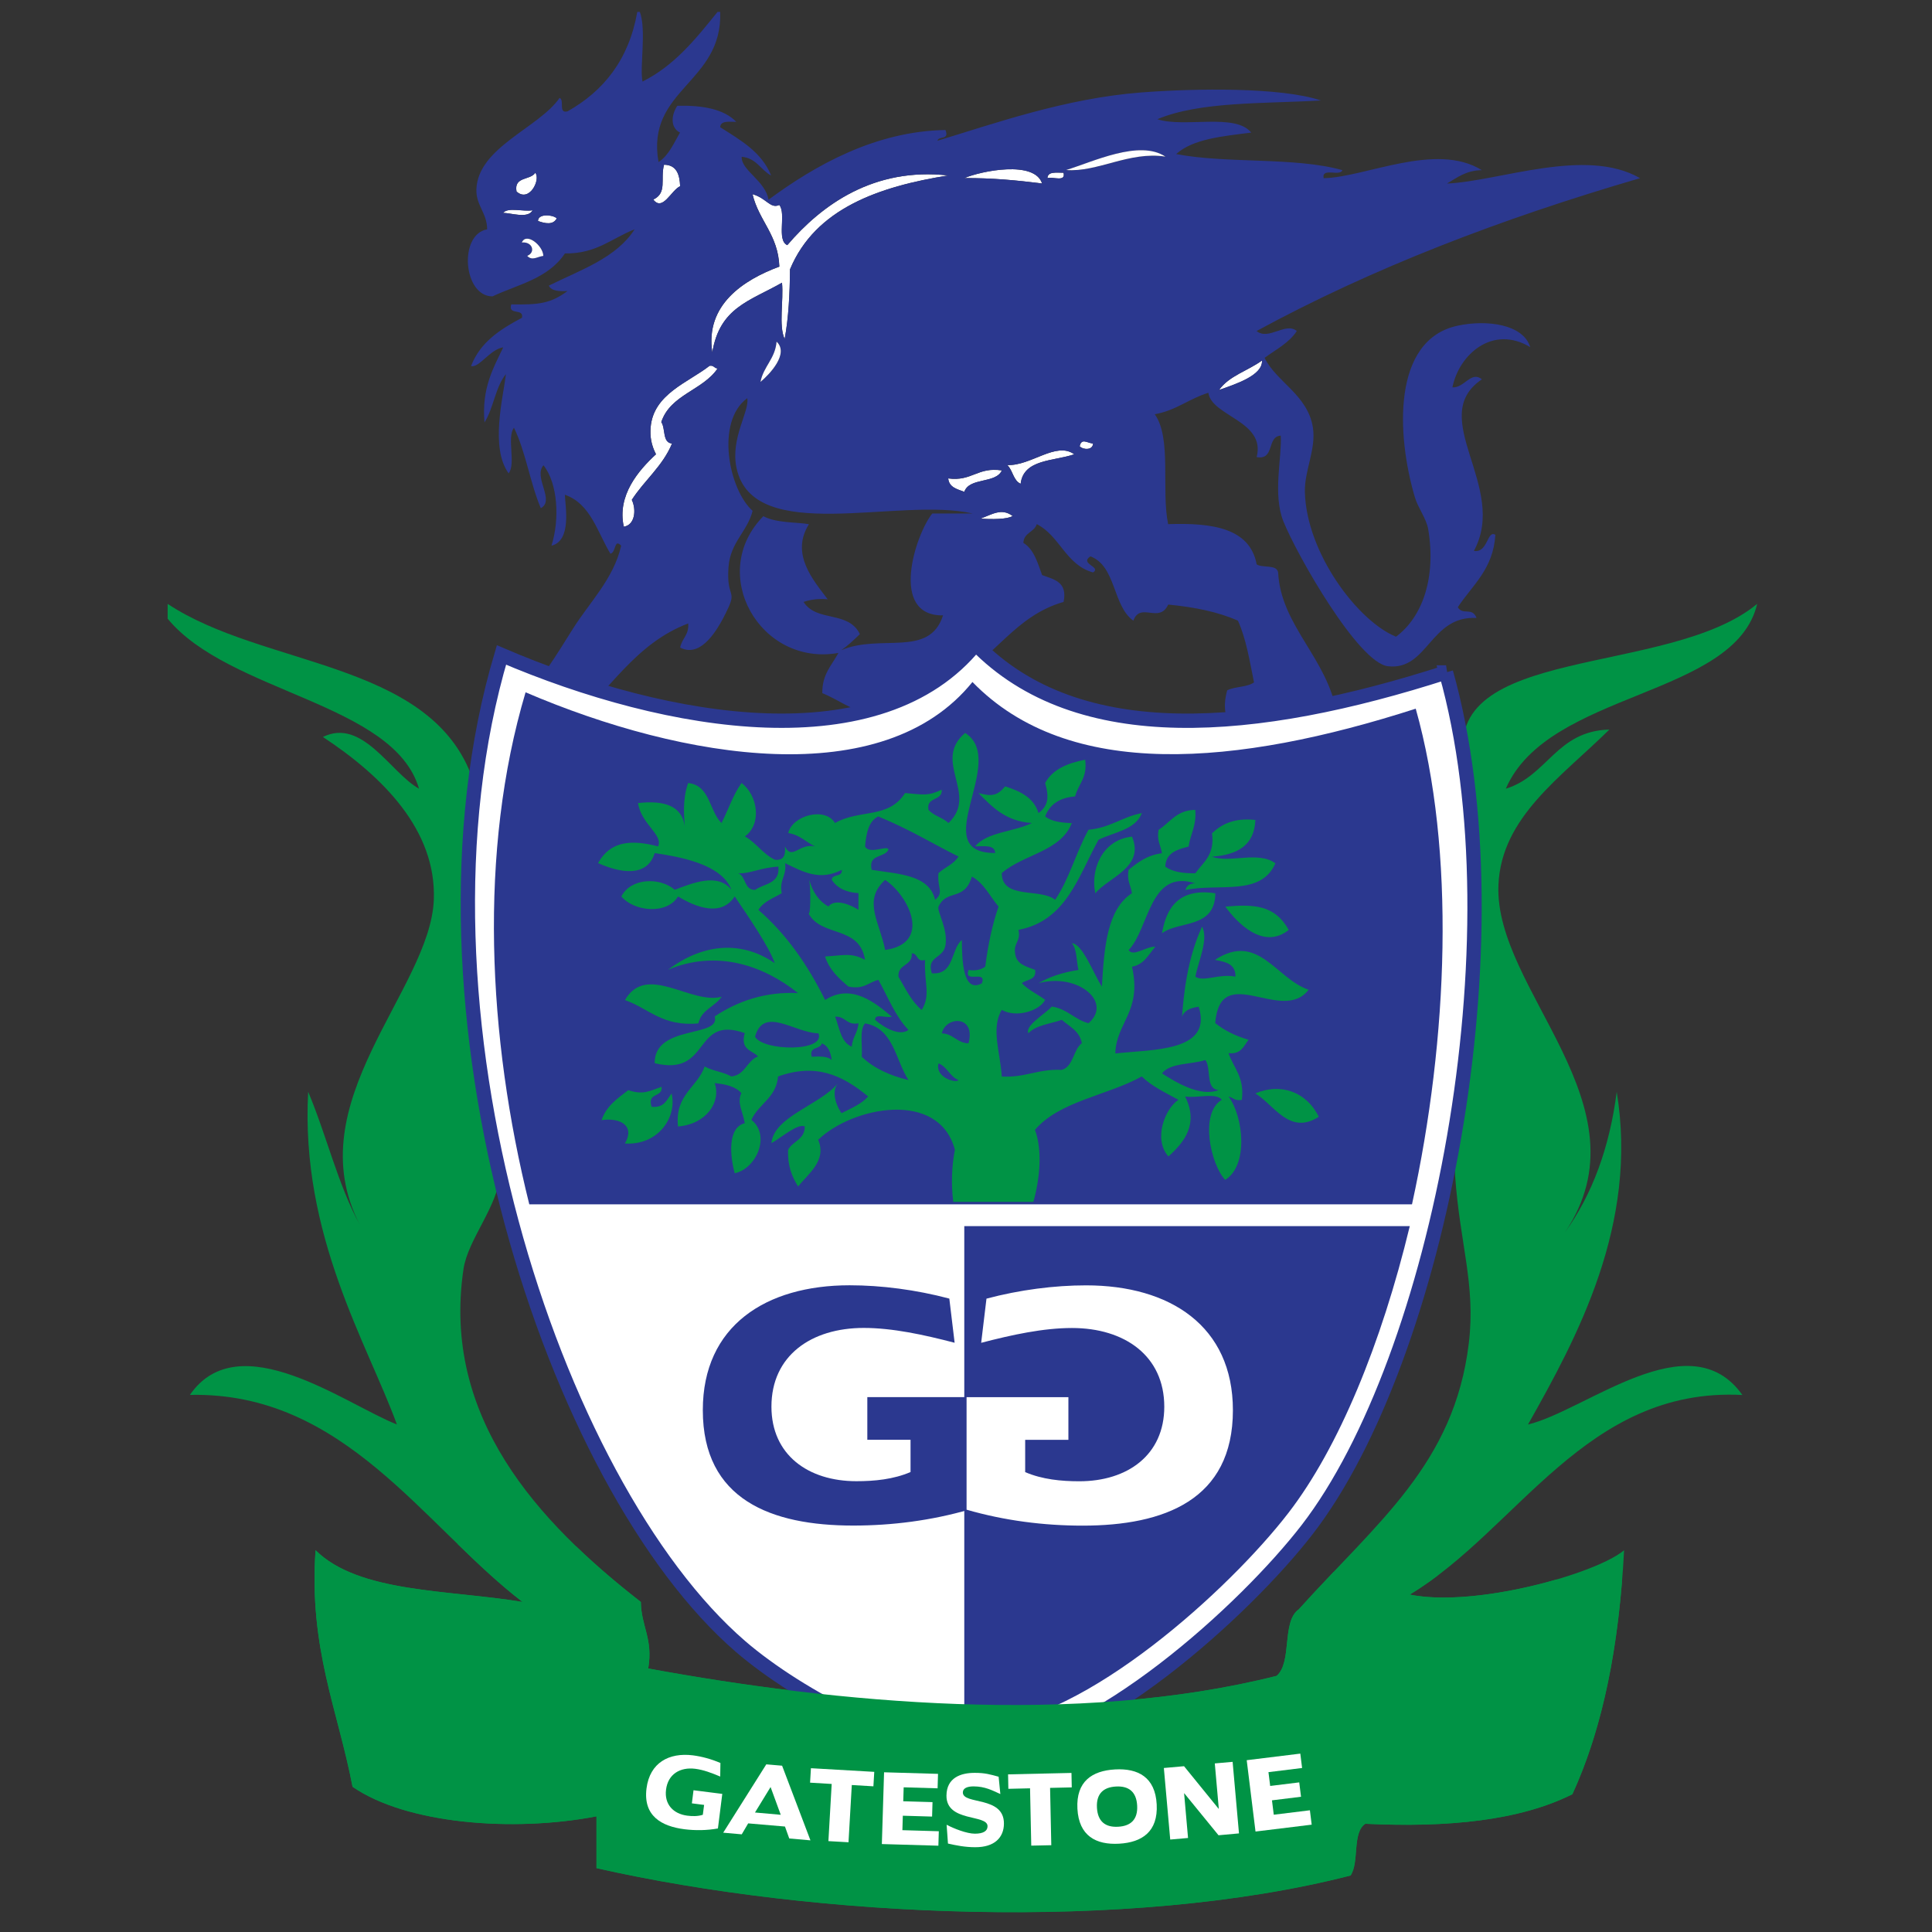 <?xml version="1.0" encoding="UTF-8"?>
<svg id="Layer_1" data-name="Layer 1" xmlns="http://www.w3.org/2000/svg" viewBox="0 0 270 270">
  <rect x="0" y="0" width="270" height="270" fill="#333333" stroke="none"/>
  <defs>
    <style>
      .cls-1, .cls-2, .cls-3, .cls-4 {
        fill-rule: evenodd;
      }

      .cls-1, .cls-5, .cls-3 {
        fill: #fff;
      }

      .cls-6, .cls-2 {
        fill: #2b388f;
      }

      .cls-3 {
        stroke: #2b388f;
        stroke-width: 2px;
      }

      .cls-7, .cls-4 {
        fill: #009345;
      }
    </style>
  </defs>
  <g>
    <g>
      <path class="cls-1" d="M92.8,23.02c1.73.02,2.18,1.32,2.25,3-1.27.59-2.44,3.58-3.75,1.87,1.99-.95.95-2.86,1.5-4.87Z"/>
      <path class="cls-1" d="M145.63,25.64c-3.44-.43-6.97-.78-10.87-.75,2.4-1.01,9.81-2.51,10.87.75Z"/>
      <path class="cls-1" d="M74.81,24.14c.79.93-.83,4.23-2.62,2.62-.4-2.14,1.95-1.54,2.62-2.62Z"/>
      <path class="cls-1" d="M108.91,28.64c1.02,1.23-.42,4.92,1.12,5.62,4.83-5.66,12.08-10.9,22.49-9.74-9.67,1.55-18.57,4.61-22.11,13.12-.03,3.46-.2,6.79-.75,9.74-.87-1.88-.13-5.37-.37-7.87-4.51,2.57-8.7,3.46-9.74,9.74-1.02-6.65,4.36-10.13,9.37-11.99-.16-4.46-2.86-6.39-3.75-10.12,1.94.52,2.5,2.1,3.75,1.5Z"/>
      <path class="cls-1" d="M148.63,24.14c.35,1.35-1.48.52-2.25.75.04-.96,1.25-.74,2.25-.75Z"/>
      <path class="cls-1" d="M70.31,29.76c.64-.86,2.86-.14,4.12-.38-.64,1.25-3.12.33-4.12.38Z"/>
      <path class="cls-1" d="M77.81,30.51c-.5.98-1.66.72-2.62.37,0-1.09,2.12-.89,2.62-.37Z"/>
      <path class="cls-1" d="M170.37,54.5c1.39-1.98,4.05-2.69,6-4.12.13,2.08-3.65,3.29-6,4.12Z"/>
      <path class="cls-1" d="M99.17,51.12c.61-.11.64.35,1.12.37-2.06,3.06-6.6,3.64-7.87,7.49.62.88.12,2.88,1.5,3-1.32,3.18-3.86,5.13-5.62,7.87.66,1.38.44,3.53-1.12,3.75-.97-4.38,2.08-7.88,4.5-10.12-.68-1.32-.85-2.52-.75-3.75.38-4.69,5.28-6.29,8.24-8.62Z"/>
      <path class="cls-1" d="M152.76,61.99c-.04.95-1.4.89-1.87.37.26-1.17,1-.49,1.87-.37Z"/>
      <path class="cls-1" d="M150.13,63.49c-2.89.98-7.09.66-7.49,4.12-1.04-.46-1.09-1.91-1.87-2.62,3.32.15,6.83-3.35,9.37-1.5Z"/>
      <path class="cls-1" d="M140.01,65.74c-.85,1.9-4.55.94-5.25,3-1-.38-2.13-.62-2.25-1.87,3.32.44,4.1-1.64,7.49-1.12Z"/>
      <path class="cls-1" d="M141.51,72.11c-.71.48-2.94.48-4.5.37,1.63-.59,2.95-1.54,4.5-.37Z"/>
      <path class="cls-2" d="M89.05,1.66h.37c.94,2.55-.04,7.75.37,9.74,4.5-2.25,7.48-6.01,10.49-9.74h.37c.35,9.97-10.42,10.8-8.62,20.99,1.44-.93,2.12-2.62,3-4.12-1.39-.7-1.22-2.49-.37-3.75,3.58-.08,6.52.47,8.24,2.25-.99,0-2.21-.21-2.25.75,2.82,1.8,5.79,3.45,7.12,6.75-1.47-.78-2.05-2.44-4.12-2.62-.08,1.91,3.33,3.36,3.75,6,6.47-4.77,14.9-9.58,24.73-9.74.59,1.47-.97.78-1.12,1.5,7.88-2.38,17.88-5.94,28.48-6.75,7.73-.59,19.57-.74,25.11,1.12-8.02.47-16.88.11-22.86,2.62,3.76,1.24,10.91-.91,13.12,1.87-3.99.51-8.12.87-10.49,3,7.13,1.37,16.61.38,23.23,2.25-.31.94-2.93-.43-2.62,1.12,5.8-.1,15.68-5.12,22.11-1.12-2.22.03-3.45,1.05-4.87,1.87,7.33-.32,19.39-5.14,26.98-.75-19.34,5.64-37.41,12.56-53.59,21.36,1.67,1.38,4.06-1.31,5.62,0-1.08,1.67-2.92,2.58-4.5,3.75,1.61,3.34,6.04,5.17,6.75,9.74.47,3.05-1.19,5.98-1.12,8.99.2,8.54,7.41,18.09,12.74,20.24,3.68-2.74,5.62-8.22,4.5-14.99-.25-1.53-1.41-2.94-1.87-4.5-2.56-8.64-3.22-22.03,6-23.98,4.09-.87,9.15-.19,10.12,3-5.25-3.16-9.95,1.03-10.87,5.62,1.65.13,2.61-2.36,4.12-1.12-7.87,5.3,3.75,15.02-1.12,23.98,1.98.33,1.82-2.96,3-2.25-.3,4.82-3.21,7.03-5.25,10.12.72,1.2,2-.09,2.62,1.5-6.5-.34-6.78,7.37-12.37,6.75-4.14-.46-12.71-15.5-14.62-20.24-1.52-3.79-.2-8.9-.37-11.99-2,.12-.79,3.46-3.37,3,1.3-5.06-6.29-5.69-6.75-8.99-2.68.82-4.52,2.48-7.49,3,2.4,3.35.88,10.62,1.87,15.36,6.21-.21,11.43.56,12.37,5.62.82.55,2.79-.04,3,1.12.39,7.54,6.95,11.99,8.24,19.86-3.4,4.23-18,6.29-15.36-3.37,1.06-.56,2.83-.42,3.75-1.12-.61-3.01-1.11-6.14-2.25-8.62-2.76-1.23-6.09-1.9-9.74-2.25-1.25,2.72-3.9-.43-4.87,2.25-2.92-2.07-2.38-7.61-6-8.99-1.6,1.06,1.59,1.46.37,2.25-3.82-1.05-4.63-5.11-7.87-6.75-.35,1.15-1.82,1.17-1.87,2.62,1.48.9,1.98,2.76,2.62,4.5,1.64.61,3.58.92,3,3.75-6.8,1.94-9.66,7.83-15.36,10.87-3.99-1.58-7.18,4.66-11.99,4.5-2.16-.07-4.12-1.73-6.37-2.62-.04-2.66,1.34-3.91,2.25-5.62-10.94,1.93-18.37-11.1-10.49-19.11,1.82.99,4.85.82,6.37,1.12-2.61,4.16.59,7.79,2.62,10.49-1.36-.12-2.44.06-3.37.37,1.85,2.89,6.25,1.16,7.87,4.5-.83.79-1.65,1.6-2.62,2.25,5.54-2.36,12.33,1.11,14.24-4.87-7.59.11-3.84-11.34-1.5-14.24h5.62c-10.32-2.37-30.66,4.58-32.98-6.37-.88-4.18,1.86-7.94,1.5-9.74-4.47,3.27-2.58,12.78.75,15.74-.73,2.91-3.12,4.38-3.37,7.87-.3,4.16,1.1,3.2,0,5.62-2,4.38-4.28,6.9-6.75,5.62.22-1.28,1.25-1.74,1.12-3.37-7.44,2.81-11.04,9.44-16.49,14.24-3-.37-5.75-.99-7.12-3,2.96-3.15,5.21-6.85,7.49-10.49,2.3-3.67,5.7-6.99,6.75-11.62-1.01-1.05-.67.92-1.5,1.12-1.84-3.03-2.76-6.98-6.37-8.24.07,1.66.97,6.42-1.87,7.12,1.17-3.68.89-8.72-1.12-11.24-1.45,1.7,1.66,4.89-.37,6-1.49-3.51-2.11-7.89-3.75-11.24-1.04,1.33.31,5.06-.75,6.37-2.6-3.6-.77-10.56-.37-13.87-1.47,1.77-1.73,4.77-3,6.75-.41-4.78,1.21-7.53,2.62-10.49-1.86.28-3.34,2.89-4.5,2.62,1.28-3.35,4.09-5.15,7.12-6.75.29-1.41-1.99-.26-1.5-1.87,3.95.07,5.52-.15,7.87-1.87-1.18.06-2.26.01-2.62-.75,4.42-2.2,9.4-3.84,11.99-7.87-3.16,1.22-5.31,3.43-9.74,3.37-2.38,3.56-6.61,4.34-10.12,6-4.1.01-4.77-8.65-.75-9.37-.01-2.32-1.59-3.35-1.5-5.62.24-5.85,8.74-8.56,11.62-12.74.74.26-.23,2.23,1.12,1.87,5.03-2.84,8.55-7.19,9.74-13.87ZM105.16,27.14c.89,3.73,3.58,5.66,3.75,10.12-5.01,1.86-10.39,5.34-9.37,11.99,1.04-6.29,5.23-7.17,9.74-9.74.25,2.5-.49,5.99.37,7.87.55-2.95.72-6.28.75-9.74,3.54-8.51,12.44-11.57,22.11-13.12-10.4-1.16-17.65,4.08-22.49,9.74-1.55-.7-.1-4.39-1.12-5.62-1.25.6-1.81-.98-3.75-1.5ZM176.36,50.38c-1.94,1.43-4.61,2.14-6,4.12,2.34-.83,6.13-2.05,6-4.12ZM149.01,23.77c4.35.34,8.85-2.67,13.87-1.87-3.63-2.43-10.17.75-13.87,1.87ZM91.3,27.89c1.3,1.71,2.48-1.28,3.75-1.87-.07-1.68-.52-2.98-2.25-3-.55,2.01.49,3.92-1.5,4.87ZM134.77,24.89c3.9-.03,7.43.32,10.87.75-1.06-3.26-8.47-1.76-10.87-.75ZM72.18,26.77c1.79,1.61,3.41-1.69,2.62-2.62-.67,1.08-3.02.48-2.62,2.62ZM146.38,24.89c.77-.23,2.6.6,2.25-.75-.99,0-2.21-.21-2.25.75ZM74.43,29.39c-1.26.24-3.48-.48-4.12.38,1-.05,3.48.87,4.12-.38ZM75.18,30.89c.96.34,2.12.61,2.62-.37-.51-.51-2.62-.71-2.62.37ZM73.68,35.76c.7.73,1.37.12,2.25,0-.03-1.44-2.39-3.36-3-1.87,1.47-.15,1.98,1.37.75,1.87ZM106.29,53.37c1.26-1.05,4.04-3.96,2.25-5.62-.2,2.42-1.82,3.43-2.25,5.62ZM90.92,59.74c-.1,1.23.07,2.43.75,3.75-2.42,2.23-5.47,5.74-4.5,10.12,1.56-.22,1.79-2.37,1.12-3.75,1.76-2.74,4.31-4.69,5.62-7.87-1.38-.12-.88-2.12-1.5-3,1.27-3.85,5.81-4.43,7.87-7.49-.48-.02-.52-.48-1.12-.37-2.96,2.33-7.87,3.93-8.24,8.62ZM150.88,62.37c.48.51,1.84.58,1.87-.37-.87-.11-1.61-.8-1.87.37ZM140.76,64.99c.78.72.83,2.17,1.87,2.62.41-3.46,4.6-3.14,7.49-4.12-2.54-1.85-6.05,1.65-9.37,1.5ZM132.52,66.86c.12,1.26,1.25,1.49,2.25,1.87.69-2.06,4.4-1.1,5.25-3-3.39-.52-4.18,1.57-7.49,1.12ZM137.02,72.48c1.56.11,3.79.11,4.5-.37-1.55-1.16-2.87-.21-4.5.37Z"/>
      <path class="cls-1" d="M162.87,21.89c-5.02-.79-9.51,2.22-13.87,1.87,3.69-1.12,10.24-4.3,13.87-1.87Z"/>
      <path class="cls-1" d="M72.93,33.89c.61-1.48,2.97.43,3,1.87-.88.12-1.55.73-2.25,0,1.23-.5.72-2.03-.75-1.87Z"/>
      <path class="cls-1" d="M108.53,47.75c1.79,1.67-.99,4.57-2.25,5.62.43-2.19,2.04-3.2,2.25-5.62Z"/>
    </g>
    <path class="cls-4" d="M23.44,84.4c13.25,8.78,36.14,7.94,42.36,23.76.43,10.11-.75,19.77,0,29.96.66,8.89,4.7,18.04,4.13,25.83-.34,4.69-4.54,9.22-5.16,13.43-3.05,20.68,10.36,35.26,24.79,46.49.04,3.4,1.74,5.15,1.03,9.3,26.12,4.8,59.87,8.08,87.82,1.03,2.22-1.91.66-7.6,3.1-9.3,10.94-12.17,21.73-20.3,23.76-37.19.99-8.2-1.28-14.01-1.91-23.38-.71-10.63,2.13-28.66,1.91-41.71-.09-5,.22-12.25-.56-16.01-3.47-16.59,28.47-11.95,40.86-22.22-3.08,13.11-29.2,12.13-35.13,25.83,5.82-1.76,7.07-8.08,14.47-8.26-6.76,6.68-15.09,12.22-15.5,21.7-.64,14.75,21.23,30.86,9.3,48.56,3.75-5.21,6.21-11.7,7.23-19.63,3.05,18.55-5.57,34.38-12.4,46.49,8.14-1.97,22.62-14.49,29.96-4.13-21.89-1.13-31.39,18.83-46.49,27.9,9.1,1.86,26.02-2.9,29.96-6.2-.68,13.1-2.89,24.66-7.23,34.09-7.34,3.68-17.36,4.68-28.93,4.13-1.88,1.22-.81,5.39-2.07,7.23-31.09,7.98-74.81,5.87-105.38-1.03v-7.24c-11.73,2.25-26.59,1.05-34.09-4.13-2.04-10.7-6.13-19.36-5.17-33.06,6.05,6,18.6,5.51,28.93,7.23-13.88-10.64-24.92-29.41-46.49-28.93,6.84-9.94,21.78,1.32,28.93,4.13-4.15-11.35-13.5-26.45-12.4-46.49,2.56,6.05,4.17,13.04,7.23,18.6-8.89-17.08,9.86-32.85,10.33-45.46.36-9.71-7.12-17.2-15.5-22.73,5.51-2.72,9.44,5,13.43,7.23-3.5-12.01-26.58-13.37-35.13-23.76v-2.07Z"/>
    <path class="cls-3" d="M202.08,93.97c10.5,37.27-1.03,95.95-19.36,119.74-8.65,11.23-29.98,30.67-45.08,31.42-9.89.49-25.96-7.96-34.15-15.03-26.15-22.57-48.04-89.34-33.41-138.57,23.48,10.06,53.05,14.86,66.27-1.52,14.29,14.72,39.22,12.5,65.74,3.96Z"/>
    <path class="cls-2" d="M197.33,168.3c5.07-23.15,6.11-49.42.52-69.26-24.99,8.04-48.48,10.13-61.95-3.73-12.46,15.44-40.33,10.92-62.45,1.44-6.6,22.19-5.31,48.17.52,71.56h123.36Z"/>
    <path class="cls-2" d="M134.76,171.35v69.72c.92.09,1.81.13,2.64.09,14.29-.71,34.47-19.1,42.66-29.73,7.03-9.12,13-23.66,16.96-40.08h-62.25Z"/>
    <path class="cls-4" d="M217.53,220.73c-6.63,1.94-15.01,3.24-20.52,2.11,1.35-.81,2.66-1.71,3.93-2.67-4.85-.17-9.7-.33-14.55-.5-1.6,1.69-3.24,3.41-4.88,5.24-2.43,1.7-.88,7.39-3.1,9.3-27.95,7.05-61.69,3.77-87.82-1.03.71-4.15-.99-5.9-1.03-9.3-3.1-2.41-6.15-4.98-9-7.73-5.55-.15-11.1-.28-16.65-.41,3,2.92,5.99,5.74,9.12,8.14-10.33-1.72-22.88-1.23-28.93-7.23-.96,13.7,3.13,22.36,5.17,33.06,7.5,5.18,22.36,6.38,34.09,4.13v7.24c30.57,6.9,74.29,9.01,105.38,1.03,1.26-1.84.19-6.01,2.07-7.23,11.57.55,21.58-.45,28.93-4.13,3.85-8.37,6.02-18.42,6.93-29.73-3.05-.09-6.09-.18-9.14-.28Z"/>
    <g>
      <path class="cls-4" d="M153.07,124.84c-.68-3.06.77-7.45,5.13-7.92,1.81,4.31-3.31,5.69-5.13,7.92Z"/>
      <path class="cls-4" d="M169.85,124.84c-.07,5.01-5.12,3.8-7.46,5.59.43-2.39,1.53-6.52,7.46-5.59Z"/>
      <path class="cls-4" d="M180.1,129.96c-3.61,2.88-7.3-1.11-8.86-3.26,3.94-.34,6.91-.27,8.86,3.26Z"/>
      <path class="cls-4" d="M100.86,139.29c-.94,1.39-2.85,1.81-3.26,3.73-4.99.48-6.93-2.08-10.26-3.26,3.03-5.24,9.23.71,13.52-.47Z"/>
      <path class="cls-4" d="M92.46,151.87c.18,1.58-2.06.73-1.4,2.8,1.76.2,2.12-.98,2.8-1.86.8,3.45-2.01,7.31-6.53,6.99,1.43-2.41-.55-3.65-3.26-3.26.66-1.98,2.24-3.04,3.73-4.19,2.08.69,2.89.15,4.66-.47Z"/>
      <path class="cls-4" d="M184.3,156.07c-4.09,2.65-6.26-1.69-8.86-3.26,3.45-1.5,7.12-.28,8.86,3.26Z"/>
      <path class="cls-7" d="M169.85,134.16c1.45.26,2.86.56,2.8,2.33-2.27-.47-4.46.8-5.59,0,.35-1.99,1.89-5.24.93-6.99-2.06,4.46-2.57,9.43-2.8,12.59.32-.92,1.24-1.24,2.33-1.4,1.99,6.31-6.39,5.95-11.65,6.53.1-4.32,3.75-5.82,2.33-12.12,1.71-.31,2.32-1.72,3.26-2.8-1.21-.08-3.12,1.49-3.73.47,2.9-3.01,2.9-11.39,9.32-9.32-.8-.02-1.2.36-1.4.93,4.76-.98,10.55.91,12.59-3.73-2.38-1.77-6.44.02-8.86-.93,3.49-.24,5.92-1.54,6.06-5.13-2.97-.32-4.7.58-6.06,1.86.42,3.06-1.24,4.04-2.33,5.59-1.74.03-3.22-.2-4.2-.93.08-1.94,1.65-2.39,3.26-2.8.25-1.77,1.13-2.91.93-5.13-2.61.03-3.52,1.76-5.13,2.8-.27,1.51.32,2.17.47,3.26-2.06.27-3.38,1.28-4.66,2.33-.27,1.51.32,2.17.47,3.26-3.49,2.26-3.88,7.62-4.2,13.05-1.22-1.9-2.7-5.99-4.2-6.06.74.82.62,2.48.93,3.73-2.16.33-4.03.94-5.59,1.86,5.42-1.51,10.44,2.62,6.99,5.59-1.97-.52-2.96-2.01-5.13-2.33-.97,1.07-3.82,2.69-3.26,3.73,1.04-1.14,3.04-1.31,4.66-1.87,1.08.94,2.49,1.55,2.8,3.26-1.24.94-1.13,3.22-2.8,3.73-3.28-.17-5.11,1.11-8.39.93-.2-3.38-1.55-6.72,0-9.32,1.99,1.16,5.28.16,6.06-1.4-1.07-.8-2.36-1.37-3.26-2.33.69-.55,2.08-.4,1.86-1.86-1.24-.47-2.65-.77-2.8-2.33-.23-1.47.84-1.65.47-3.26,6.67-1.25,8.37-7.48,11.19-12.59,2.18-1.08,5.15-1.37,6.06-3.73-2.74.53-4.46,2.07-7.46,2.33-1.72,3.1-2.7,6.93-4.66,9.79-2.05-1.68-7.45,0-7.46-3.73,2.97-2.62,8.21-2.98,9.79-6.99-1.51-.04-2.87-.24-3.73-.93.64-1.69,2.03-2.63,4.19-2.8.44-1.74,1.76-2.59,1.4-5.13-2.47.48-4.56,1.35-5.59,3.26.57,1.96.45,3.19-.93,4.2-.65-2.15-2.53-3.06-4.66-3.73-1.06,1.26-1.8,1.46-3.73.93,1.93,1.96,3.82,3.95,7.46,4.19-2.48,1.25-6.24,1.22-7.92,3.26,1.24,0,2.74-.26,2.8.93-9.77.04,1.92-12.89-4.2-16.78-4.68,3.96,1.94,8.56-2.33,12.59-.79-.77-2.09-1.01-2.8-1.86-.32-1.88,1.96-1.14,1.86-2.8-1.97.92-2.51.69-5.13.47-2.29,3.64-6.33,2.22-9.79,4.19-1.37-2.31-5.97-1.06-6.53,1.4,1.62.25,2.47,1.26,3.73,1.87-2.19-.5-3.19,2.02-4.2,0,.13,1.22-.17,2.01-1.4,1.86-1.68-.81-2.61-2.37-4.19-3.26,2.41-1.73,1.8-5.77-.47-7.46-1.17,1.62-1.85,3.75-2.8,5.59-1.73-1.69-1.57-5.27-4.66-5.59-.84,2.38-.55,4.78-.47,6.06-.39-2.88-2.86-3.67-6.53-3.26.43,2.95,3.55,4.43,2.8,6.06-3.74-.99-6.68-.76-8.39,2.33,2.96,1.32,6.82,2.12,7.92-1.4,3.1.47,9.34,1.43,10.72,5.13-1.91-2.44-5.53-.9-7.92,0-2.12-1.82-6.17-1.64-7.46.93,1.76,2.12,6.37,2.58,7.92,0,2.41,1.47,6.02,2.93,7.92,0,1.88,2.79,4.8,7,5.59,9.32-5.01-3.43-10.41-2.47-14.92.93,6.85-2.88,13.4-.57,18.18,3.26-4.5-.23-8.39,1.09-11.65,3.26.9,3.03-8.43,1.08-8.39,6.53,7.91,1.96,5.3-6.78,12.59-4.2-.66,2.37,1.04,2.38,1.86,3.26-1.58.59-1.77,2.59-3.73,2.8-1.08-.63-2.65-.77-3.73-1.4-1.05,2.99-4.18,3.9-3.73,8.39,3.95-.31,6.06-3.42,5.13-6.06,1.56.15,2.94.48,3.73,1.4-.66,1.41.21,2.5.47,4.2-2.43.61-2.06,4.6-1.4,6.99,2.97-.59,5.09-5.25,2.33-7.46,1.02-2.25,3.46-3.06,3.73-6.06,5.24-1.88,8.94-.23,12.59,2.8-.96,1.06-2.38,1.66-3.73,2.33-.65-.91-1.52-3-.47-4.2-2.53,3.06-9,4.67-9.32,8.39,1.32-.72,3.69-2.82,4.66-2.33,0,1.86-1.7,2.03-2.33,3.26-.09,2.26.56,3.79,1.4,5.13,1.34-1.73,4.07-3.62,2.8-6.53,4.79-4.62,16.87-7.05,19.11,1.4-.43,2.14-.55,4.76-.23,7.27h11.2c.98-3.5,1.22-7.39.22-10.06,3.43-4.03,10.12-4.79,14.92-7.46,1.41,1.38,3.32,2.27,5.13,3.26-1.87,1.24-3.56,5.47-1.4,7.92,2.28-2.05,4.24-4.57,2.33-8.39,1.57.3,4.33-.6,5.13.47-3.14,1.87-1.56,9.01.47,11.19,3.26-1.99,2.59-8.79.47-11.65.63.15.89.66,1.86.47.4-3.2-1.16-4.44-1.86-6.53,1.76.2,2.12-.99,2.8-1.87-1.81-.52-3.37-1.29-4.66-2.33.72-8.77,9.35.23,13.05-4.66-4.59-1.56-7.04-8.09-13.05-4.2ZM122.76,114.11c4.39,1.8,7.76,3.9,11.19,5.59-.64,1.07-1.92,1.5-2.8,2.33-.18,2.18.82,2.65-.47,3.73-.82-3.53-5.1-3.6-8.86-4.2-.53-2.24,1.78-1.64,2.33-2.8,0-.76-2.63.75-3.26-.47.17-1.85.5-3.54,1.86-4.2ZM123.7,132.76c-.76-3.91-3.19-6.9,0-9.79,3.29,2.18,6.61,8.86,0,9.79ZM103.19,122.04c1.56.1,3.1-.79,5.59-.93.25,2.42-2,2.35-3.26,3.26-1.56,0-1.24-1.87-2.33-2.33ZM105.52,144.88c1.19-4.34,5.54-.53,8.86-.47,1.05,2.62-7.76,2.5-8.86.47ZM113.44,147.68c-.41-1.5,1.21-.97,1.4-1.86.92.32,1.24,1.24,1.4,2.33-.55-.54-1.65-.53-2.8-.47ZM119.04,146.28c-1.54-.64-1.72-2.63-2.33-4.2,1.47-.08,1.56,1.24,3.26.93-.08,1.32-.85,1.94-.93,3.26ZM120.43,147.68c.13-1.58-.36-3.78.47-4.66,3.98.68,4.23,5.1,6.06,7.92-2.63-.63-4.86-1.66-6.53-3.26ZM122.3,142.55c-.08-1.01,1.65-.21,2.33-.47-2.21-1.84-5.6-4.75-9.32-2.33-2.42-4.89-5.41-9.2-9.32-12.59.7-1.17,2.09-1.64,3.26-2.33-.37-1.92.72-2.39.47-4.2,2.57,1.25,4.85,2.51,7.92.93.14,1.07-1.35.52-1.4,1.4.73,1.13,1.98,1.75,3.73,1.86v2.33c-.76-.51-3.2-1.73-4.2-.47-1.37-.76-2.2-2.05-2.67-3.71.23,1.44.18,5.23-.13,4.64,1.77,3.42,7.15,1.66,7.92,6.53-1.94-1.06-3.07-.6-5.59-.47.61,1.88,1.92,3.05,3.26,4.2,2.17.46,2.81-.6,4.2-.93,1.34,2.39,2.36,5.1,4.2,6.99-1.15.89-3.28-.19-4.66-1.4ZM128.82,141.15c-1.45-1.19-2.28-3-3.26-4.66-.13-1.84,1.99-1.43,1.86-3.26.93,0,.59,1.27,1.86.93-.15,3.31.83,4.84-.47,6.99ZM131.16,148.61c1.23.48,1.57,1.85,2.8,2.33-.37.49-3.32-.38-2.8-2.33ZM135.35,145.81c-1.65-.06-2.08-1.33-3.73-1.4.54-2.42,4.8-2.59,3.73,1.4ZM137.22,137.42c-2.7,1.45-2.77-3.33-2.8-6.06-1.59,1.36-1.01,4.9-4.19,4.66-.78-2.34,1.46-2.05,1.86-3.73.53-2.24-1.21-5.01-.93-5.59,1.18-2.52,3.62-.68,4.66-4.2,1.7.94,2.52,2.76,3.73,4.2-.89,2.53-1.47,5.37-1.86,8.39-.54.39-1.25.62-2.33.47-.72,1.97,2.59-.1,1.86,1.86ZM170.31,152.34c-2.58,1.01-6.02-1.12-7.92-2.33,1.14-1.5,4.07-1.22,6.06-1.87.87,1.15-.03,4.07,1.86,4.2Z"/>
    </g>
    <g>
      <path class="cls-6" d="M133.4,187.65c-4.3-1.12-8.68-2.07-12.69-2.07-7.36,0-12.9,3.89-12.9,11,0,6.74,5.13,10.42,11.87,10.42,2.52,0,5.17-.25,7.57-1.28v-4.51h-6.04v-5.96h14.23v15.72c-5.29,1.53-10.79,2.23-16.21,2.23-11.41,0-21.01-3.6-21.01-16.13,0-11.79,8.81-17.45,20.51-17.45,4.43,0,9.26.62,13.94,1.86l.74,6.16Z"/>
      <path class="cls-5" d="M137.85,181.49c4.67-1.24,9.51-1.86,13.94-1.86,11.7,0,20.51,5.67,20.51,17.45,0,12.53-9.59,16.13-21.01,16.13-5.42,0-10.92-.7-16.21-2.23v-15.72h14.23v5.96h-6.04v4.51c2.4,1.03,5.04,1.28,7.57,1.28,6.74,0,11.87-3.68,11.87-10.42,0-7.11-5.54-11-12.9-11-4.01,0-8.39.95-12.69,2.07l.74-6.16Z"/>
    </g>
  </g>
  <g>
    <path class="cls-5" d="M100.66,248.28c-1.17-.5-2.37-.95-3.51-1.09-2.08-.26-3.8.73-4.07,2.92-.26,2.07,1.04,3.38,2.95,3.63.71.09,1.47.11,2.19-.12l.18-1.38-1.71-.22.23-1.83,4.02.51-.61,4.83c-1.55.28-3.14.3-4.67.11-3.22-.41-5.79-1.86-5.31-5.7.46-3.62,3.17-5.04,6.47-4.63,1.25.16,2.59.52,3.86,1.07l-.03,1.92Z"/>
    <path class="cls-5" d="M113.25,257.19l-2.95-.26-.6-1.67-5.14-.44-.9,1.53-2.59-.23,6.02-9.55,2.21.19,3.96,10.43ZM107.69,249.74l-2.18,3.56,3.6.32-1.42-3.88Z"/>
    <path class="cls-5" d="M115.77,257.31l.46-8-3.02-.18.12-2.02,8.85.51-.12,2.02-3.02-.18-.46,8-2.8-.16Z"/>
    <path class="cls-5" d="M123.24,257.71l.31-10.03,7.54.22-.06,2.02-4.74-.14-.06,1.95,4.09.12-.06,2.02-4.09-.12-.06,2.02,5.09.15-.06,2.02-7.89-.23Z"/>
    <path class="cls-5" d="M132.29,255.01c1.02.54,2.82,1.25,3.95,1.25,1.22,0,1.77-.4,1.77-1.04.01-1.71-5.77-.53-5.74-4.28.02-2.5,2-3.19,3.97-3.18,1.43,0,2.15.22,3.32.54l.24,2.42c-1.13-.51-2.13-1.06-3.73-1.07-.89,0-1.51.25-1.51.85-.01,1.75,5.77.44,5.74,4.36-.01,1.91-1.29,3.31-4.03,3.29-1.41,0-2.63-.25-3.79-.51l-.19-2.64Z"/>
    <path class="cls-5" d="M144.12,257.93l-.17-8.01-3.03.07-.04-2.02,8.86-.2.04,2.02-3.03.07.17,8.01-2.8.06Z"/>
    <path class="cls-5" d="M150.57,252.77c-.2-3.81,2.05-5.31,5.26-5.49s5.62,1.08,5.82,4.89c.2,3.81-2.05,5.31-5.26,5.49s-5.62-1.08-5.82-4.89ZM155.96,249.67c-1.74.09-2.77.99-2.66,2.96.11,1.97,1.22,2.76,2.96,2.66,1.74-.09,2.77-.99,2.66-2.96-.11-1.97-1.22-2.76-2.96-2.66Z"/>
    <path class="cls-5" d="M170.31,252.79h.02s-.56-6.35-.56-6.35l2.49-.22.89,10-2.86.26-4.79-5.87h-.02s.55,6.25.55,6.25l-2.49.22-.89-10,2.82-.25,4.85,5.97Z"/>
    <path class="cls-5" d="M175.46,255.96l-1.23-9.97,7.49-.92.25,2.01-4.7.58.24,1.93,4.06-.5.25,2.01-4.06.5.25,2.01,5.05-.62.25,2.01-7.84.96Z"/>
  </g>
</svg>